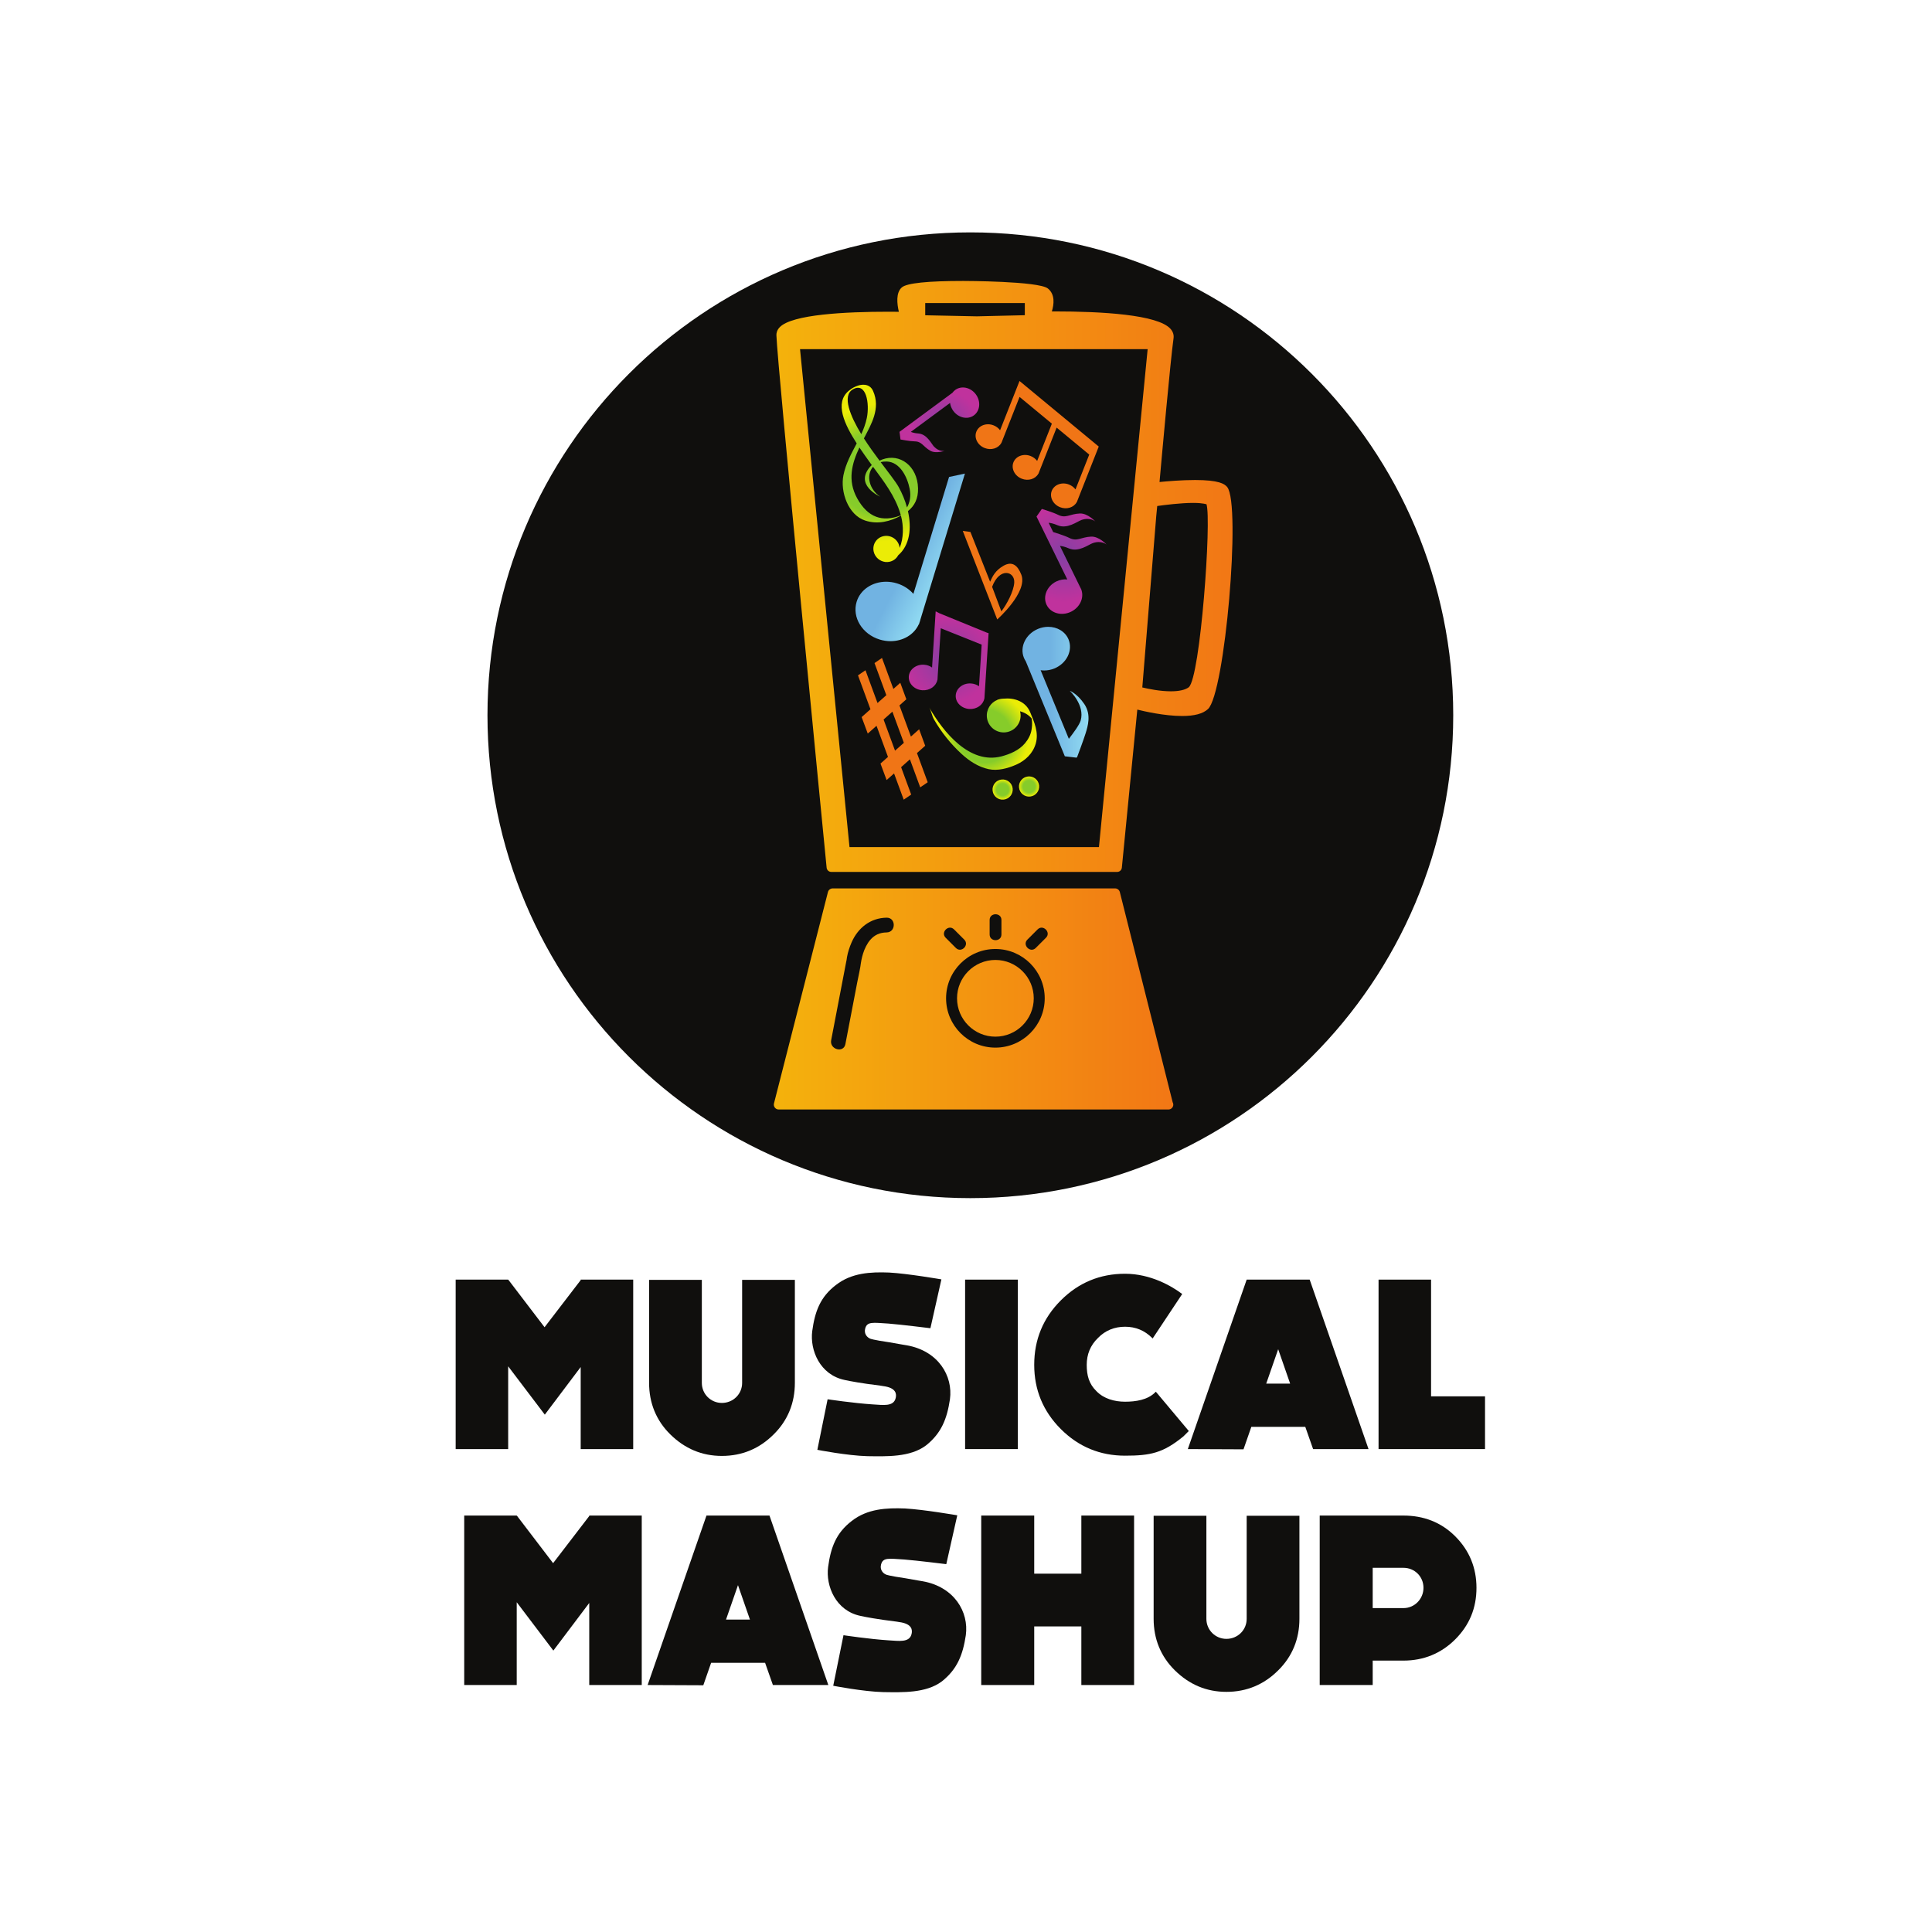 <?xml version="1.0" encoding="UTF-8" standalone="no"?>
<svg
   xmlns:dc="http://purl.org/dc/elements/1.1/"
   xmlns:cc="http://creativecommons.org/ns#"
   xmlns:rdf="http://www.w3.org/1999/02/22-rdf-syntax-ns#"
   xmlns:svg="http://www.w3.org/2000/svg"
   xmlns="http://www.w3.org/2000/svg"
   viewBox="0 0 288 288"
   xml:space="preserve"
   version="1.1"
   id="svg2"><defs
     id="defs6"><clipPath
       id="clipPath46"
       clipPathUnits="userSpaceOnUse"><path
         id="path48"
         d="m 1252.31,1162.93 c -0.61,2.41 -2.79,4.12 -5.29,4.12 l -315.86,0 c -2.492,0 -4.664,-1.69 -5.281,-4.1 L 865.535,926.609 c -0.414,-1.64 -0.058,-3.371 0.977,-4.699 1.031,-1.332 2.621,-2.109 4.304,-2.109 l 435.614,0 0.21,0 c 3.01,0 5.45,2.437 5.45,5.449 0,1.012 -0.26,1.941 -0.73,2.738 l -59.05,234.942 z" /></clipPath><linearGradient
       id="linearGradient50"
       spreadMethod="pad"
       gradientTransform="matrix(446.729,0,0,-446.729,865.366,1043.43)"
       gradientUnits="userSpaceOnUse"
       y2="0"
       x2="1"
       y1="0"
       x1="0"><stop
         id="stop52"
         offset="0"
         style="stop-opacity:1;stop-color:#f4b20c" /><stop
         id="stop54"
         offset="1"
         style="stop-opacity:1;stop-color:#f27715" /></linearGradient><clipPath
       id="clipPath62"
       clipPathUnits="userSpaceOnUse"><path
         id="path64"
         d="m 950.004,1213.22 -55.336,556.85 388.742,0 -54.47,-556.85 -278.936,0 z m 379.386,178.77 c -3.94,-2.96 -10.85,-4.53 -20,-4.53 -12.22,0 -25.42,2.75 -31.96,4.32 l 15.58,191.52 1.11,11.36 c 7.94,1.13 26.13,3.48 40.22,3.48 11.99,0 14.87,-1.82 14.82,-1.39 5.91,-16.98 -6.82,-193.65 -19.77,-204.76 z m -294.72,415.99 0,13.7 111.38,0 0,-13.63 -53.72,-1.26 -57.66,1.19 z m 337.74,-192.15 c -2.94,3.69 -9.67,7.91 -35.91,7.91 -15.05,0 -31.13,-1.37 -39.81,-2.23 2.47,27.65 12.29,136.84 15.68,160.75 0.53,3.72 -0.6,7.32 -3.27,10.38 -14.09,16.23 -78.16,19.64 -129.43,19.64 -1.21,0 -2.35,-0.01 -3.39,-0.01 2.36,7.63 3.89,18.98 -4.46,25.67 -10.4,8.31 -93.8,8.41 -94.64,8.41 -39.84,0 -62.9,-2.4 -68.56,-7.12 -6.98,-5.86 -5.49,-18.68 -3.43,-27.37 -3.1,0.05 -7.104,0.08 -11.768,0.08 -47.75,0 -107.57,-2.99 -121.414,-17.26 -3.231,-3.34 -3.828,-6.76 -3.758,-9.05 1.008,-33 53.906,-572.46 56.16,-595.41 0.262,-2.68 2.524,-4.74 5.223,-4.74 l 319.697,0 c 2.7,0 4.97,2.06 5.23,4.74 l 17.29,176.78 c 7.12,-1.78 30.21,-7.15 50.12,-7.15 l 0,0 c 13.77,0 23.23,2.53 28.9,7.75 18.92,17.4 37.23,228.5 21.54,248.23 z" /></clipPath><linearGradient
       id="linearGradient66"
       spreadMethod="pad"
       gradientTransform="matrix(510.096,0,0,-510.096,868.245,1515.92)"
       gradientUnits="userSpaceOnUse"
       y2="0"
       x2="1"
       y1="0"
       x1="0"><stop
         id="stop68"
         offset="0"
         style="stop-opacity:1;stop-color:#f4b20c" /><stop
         id="stop70"
         offset="1"
         style="stop-opacity:1;stop-color:#f27715" /></linearGradient><clipPath
       id="clipPath78"
       clipPathUnits="userSpaceOnUse"><path
         id="path80"
         d="m 1031.48,1388.64 c 8.24,-0.53 15.37,4.53 16.78,11.55 l 0.09,-0.01 0.05,0.87 0.09,0.83 0.02,0.84 3.55,55.26 45.73,-18.34 -2.99,-46.53 c -2.5,1.77 -5.59,2.91 -9,3.13 -8.89,0.57 -16.51,-5.36 -17.01,-13.24 -0.51,-7.89 6.29,-14.74 15.17,-15.31 8.24,-0.53 15.38,4.52 16.79,11.54 l 0.08,0 0.06,0.87 0.08,0.83 0.03,0.84 4.54,70.71 -1.84,0.53 -53.28,21.78 -4.07,2.11 -4.04,-62.84 c -2.5,1.77 -5.59,2.92 -9,3.14 -8.89,0.57 -16.5,-5.36 -17.01,-13.25 -0.5,-7.88 6.29,-14.74 15.18,-15.31 z" /></clipPath><radialGradient
       id="radialGradient82"
       spreadMethod="pad"
       gradientTransform="matrix(48.313,-3.103,-3.103,-48.313,1060.57,1422.59)"
       gradientUnits="userSpaceOnUse"
       r="1"
       cy="0"
       cx="0"
       fy="0"
       fx="0"><stop
         id="stop84"
         offset="0"
         style="stop-opacity:1;stop-color:#8440a4" /><stop
         id="stop86"
         offset="1"
         style="stop-opacity:1;stop-color:#c0329d" /></radialGradient><clipPath
       id="clipPath94"
       clipPathUnits="userSpaceOnUse"><path
         id="path96"
         d="m 995.832,1443.52 c -3.945,0 -8.008,0.58 -12.039,1.81 -19.566,5.97 -31.129,24.88 -25.836,42.24 4.203,13.77 17.766,22.43 32.969,22.43 3.949,0 8.012,-0.58 12.044,-1.81 7.5,-2.29 13.82,-6.48 18.47,-11.76 l 39.88,130.72 17.75,3.79 -49.77,-163.14 -0.49,-1.85 -0.63,-1.81 -0.58,-1.92 -0.2,0.06 c -5.32,-11.62 -17.77,-18.76 -31.568,-18.76" /></clipPath><linearGradient
       id="linearGradient98"
       spreadMethod="pad"
       gradientTransform="matrix(65.817,-33.812,-33.812,-65.817,993.284,1557.36)"
       gradientUnits="userSpaceOnUse"
       y2="0"
       x2="1"
       y1="0"
       x1="0"><stop
         id="stop100"
         offset="0"
         style="stop-opacity:1;stop-color:#71b3e2" /><stop
         id="stop102"
         offset="0.424"
         style="stop-opacity:1;stop-color:#71b3e2" /><stop
         id="stop104"
         offset="1"
         style="stop-opacity:1;stop-color:#91dbf2" /></linearGradient><clipPath
       id="clipPath112"
       clipPathUnits="userSpaceOnUse"><path
         id="path114"
         d="m 1203.93,1313.25 -13.14,1.53 -43.72,106.34 c -0.79,1.18 -1.47,2.43 -2.02,3.77 -5.03,12.23 2.07,26.74 15.85,32.41 3.74,1.54 7.59,2.27 11.32,2.27 9.99,0 19.08,-5.25 22.74,-14.15 5.02,-12.23 -2.07,-26.74 -15.85,-32.4 -3.75,-1.54 -7.6,-2.27 -11.32,-2.27 -1.38,0 -2.74,0.1 -4.07,0.3 l 31.55,-76.73 c 4.79,6.11 11.82,15.61 13.22,20.43 5.01,17.35 -12.16,33.25 -12.16,33.25 0,0 8.24,-2.89 16.29,-14.86 8.06,-11.97 3.68,-25.14 1.53,-32.3 -2.16,-7.15 -9.84,-27.55 -9.84,-27.55 l -0.74,0.84 0.36,-0.88" /></clipPath><linearGradient
       id="linearGradient116"
       spreadMethod="pad"
       gradientTransform="matrix(73.853,0,0,-73.853,1143.43,1386.41)"
       gradientUnits="userSpaceOnUse"
       y2="0"
       x2="1"
       y1="0"
       x1="0"><stop
         id="stop118"
         offset="0"
         style="stop-opacity:1;stop-color:#71b3e2" /><stop
         id="stop120"
         offset="0.424"
         style="stop-opacity:1;stop-color:#71b3e2" /><stop
         id="stop122"
         offset="1"
         style="stop-opacity:1;stop-color:#91dbf2" /></linearGradient><clipPath
       id="clipPath130"
       clipPathUnits="userSpaceOnUse"><path
         id="path132"
         d="m 1005.92,1677.63 1.11,-8.57 c 0,0 10.76,-2.05 15.64,-2.09 8.41,-0.06 9.35,-5.69 17.65,-10.47 6.36,-3.66 16.21,-0.04 16.21,-0.04 0,0 -6.1,-1.64 -12.06,4.67 -3.02,3.2 -7.69,13.96 -17.61,14.67 -3.69,0.27 -6.37,0.99 -8.29,1.78 l 43.88,32.37 c 0.4,-3.09 1.6,-6.2 3.64,-8.97 5.78,-7.84 16.11,-10.03 23.06,-4.9 6.95,5.13 7.9,15.64 2.12,23.48 -5.78,7.84 -16.1,10.03 -23.06,4.9 -1.22,-0.9 -2.25,-1.97 -3.1,-3.16 l -59.19,-43.67 z" /></clipPath><radialGradient
       id="radialGradient134"
       spreadMethod="pad"
       gradientTransform="matrix(22.841,-30.963,-30.963,-22.841,1055.65,1685.5)"
       gradientUnits="userSpaceOnUse"
       r="1"
       cy="0"
       cx="0"
       fy="0"
       fx="0"><stop
         id="stop136"
         offset="0"
         style="stop-opacity:1;stop-color:#8440a4" /><stop
         id="stop138"
         offset="1"
         style="stop-opacity:1;stop-color:#c0329d" /></radialGradient><clipPath
       id="clipPath148"
       clipPathUnits="userSpaceOnUse"><path
         id="path150"
         d="m 961.059,1660.11 c 4.214,-6.29 8.218,-11.77 11.035,-15.73 0.922,-1.31 1.855,-2.59 2.793,-3.88 -21.739,-21.74 9.379,-35.36 9.379,-35.36 -11.899,7.81 -16.321,23.71 -7.942,33.4 12.16,-16.6 24.436,-32.12 30.706,-52.86 l 0.29,-1.09 -0.94,-0.74 c -19.411,-7.15 -35.771,-2.35 -47.794,19.39 -11.18,20.2 -5.898,38.98 2.473,56.87 z m -7.297,65.02 c 14.886,8.56 18.922,-15.69 15.621,-31.89 -1.324,-6.47 -3.571,-12.45 -6.215,-18.24 -12.121,19.93 -21.887,42.96 -9.406,50.13 z m 37.965,-80.7 c 14.573,-0.5 22.933,-17.05 25.603,-30.77 1.55,-7.96 0.2,-14.83 -3.02,-20.57 -2.17,7.89 -5.4,15.74 -9.46,23.02 -3.19,5.74 -11.1,15.77 -20.002,27.62 2.039,0.53 4.328,0.79 6.879,0.7 z m -24.184,-66.02 c 14.352,-4.68 28.195,-0.9 39.967,5.5 3.13,-11.64 3.05,-25.34 -1.45,-36.05 l -0.29,1.79 c -1.83,7.92 -9.739,12.99 -17.668,11.34 -7.926,-1.65 -12.868,-9.41 -11.04,-17.33 1.497,-6.46 7.051,-11.03 13.356,-11.59 l -1.332,-0.51 1.516,0.51 c 1.351,-0.11 2.738,-0.03 4.128,0.25 4.34,0.91 7.78,3.66 9.71,7.24 12.94,11.19 15.26,30.16 10.9,49.41 7.31,5.87 11.6,13.79 11.3,25.6 -0.62,24.79 -20.26,39.48 -39.988,32.14 -1.004,-0.38 -2.019,-0.87 -3.043,-1.33 -5.836,7.8 -11.992,16.32 -17.492,24.9 8.125,15.65 18.953,33.39 10.254,53.05 -4.074,9.21 -14.008,7.38 -18.699,5.31 -2.141,-0.94 -4.152,-1.59 -8.18,-4.84 -17.019,-13.73 -4.621,-38.51 8.567,-59.11 -5.903,-11.28 -12.211,-22.4 -14.856,-35.59 -3.73,-18.63 5.406,-44.51 24.34,-50.69 z" /></clipPath><radialGradient
       id="radialGradient152"
       spreadMethod="pad"
       gradientTransform="matrix(76.278,8.223,8.223,-76.278,982.926,1631.6)"
       gradientUnits="userSpaceOnUse"
       r="1"
       cy="0"
       cx="0"
       fy="0"
       fx="0"><stop
         id="stop154"
         offset="0"
         style="stop-opacity:1;stop-color:#86cc2a" /><stop
         id="stop156"
         offset="0.6"
         style="stop-opacity:1;stop-color:#86cc2a" /><stop
         id="stop158"
         offset="1"
         style="stop-opacity:1;stop-color:#ebec06" /></radialGradient><clipPath
       id="clipPath168"
       clipPathUnits="userSpaceOnUse"><path
         id="path170"
         d="m 1115.37,1378.07 0.13,-0.13 c -7.77,-3.07 -12.84,-11.05 -11.84,-19.74 1.2,-10.38 10.58,-17.81 20.96,-16.6 10.37,1.2 17.8,10.58 16.6,20.95 l -0.5,2.56 c 5.04,-1.37 9.62,-3.97 13.01,-8.13 0.15,-1 0.26,-2.01 0.33,-3.02 0.3,-3.26 -0.01,-6.53 -0.55,-9.74 -0.92,-5.56 -3.72,-10.57 -7.27,-14.84 -6.53,-7.85 -16.72,-12.18 -26.35,-14.68 -35.5,-9.24 -64.95,27.13 -80.67,54.55 2.32,-4.04 2.89,-9.11 5.22,-13.18 8.19,-14.28 18.86,-27.62 30.98,-38.72 8.55,-7.84 18.63,-14.45 30.08,-16.94 10.18,-2.21 21.41,0.86 30.73,4.93 10.54,4.6 18.97,12.73 22.12,23.95 3.41,12.16 -1.73,23.75 -6.3,34.76 -5.07,12.17 -17.57,16.34 -29.74,15.22 l -2.04,-0.12 c -1.24,-0.14 -2.44,-0.41 -3.58,-0.77 l -1.32,-0.31 z" /></clipPath><radialGradient
       id="radialGradient172"
       spreadMethod="pad"
       gradientTransform="matrix(5.698,-49.164,-49.164,-5.698,1101.29,1337.51)"
       gradientUnits="userSpaceOnUse"
       r="1"
       cy="0"
       cx="0"
       fy="0"
       fx="0"><stop
         id="stop174"
         offset="0"
         style="stop-opacity:1;stop-color:#86cc2a" /><stop
         id="stop176"
         offset="0.6"
         style="stop-opacity:1;stop-color:#86cc2a" /><stop
         id="stop178"
         offset="1"
         style="stop-opacity:1;stop-color:#ebec06" /></radialGradient><clipPath
       id="clipPath186"
       clipPathUnits="userSpaceOnUse"><path
         id="path188"
         d="m 1139.58,1279.7 c 0.72,-6.2 6.32,-10.63 12.51,-9.92 6.19,0.72 10.63,6.32 9.91,12.51 -0.72,6.19 -6.32,10.63 -12.51,9.91 -6.19,-0.72 -10.63,-6.31 -9.91,-12.5 z" /></clipPath><radialGradient
       id="radialGradient190"
       spreadMethod="pad"
       gradientTransform="matrix(1.299,-11.211,-11.211,-1.299,1150.79,1280.99)"
       gradientUnits="userSpaceOnUse"
       r="1"
       cy="0"
       cx="0"
       fy="0"
       fx="0"><stop
         id="stop192"
         offset="0"
         style="stop-opacity:1;stop-color:#86cc2a" /><stop
         id="stop194"
         offset="0.6"
         style="stop-opacity:1;stop-color:#86cc2a" /><stop
         id="stop196"
         offset="1"
         style="stop-opacity:1;stop-color:#ebec06" /></radialGradient><clipPath
       id="clipPath204"
       clipPathUnits="userSpaceOnUse"><path
         id="path206"
         d="m 1110.02,1276.27 c 0.72,-6.19 6.32,-10.63 12.51,-9.91 6.19,0.71 10.63,6.32 9.91,12.51 -0.71,6.19 -6.31,10.63 -12.51,9.91 -6.19,-0.72 -10.62,-6.32 -9.91,-12.51 z" /></clipPath><radialGradient
       id="radialGradient208"
       spreadMethod="pad"
       gradientTransform="matrix(1.299,-11.21,-11.21,-1.299,1121.23,1277.57)"
       gradientUnits="userSpaceOnUse"
       r="1"
       cy="0"
       cx="0"
       fy="0"
       fx="0"><stop
         id="stop210"
         offset="0"
         style="stop-opacity:1;stop-color:#86cc2a" /><stop
         id="stop212"
         offset="0.6"
         style="stop-opacity:1;stop-color:#86cc2a" /><stop
         id="stop214"
         offset="1"
         style="stop-opacity:1;stop-color:#ebec06" /></radialGradient><clipPath
       id="clipPath224"
       clipPathUnits="userSpaceOnUse"><path
         id="path226"
         d="m 1182.5,1573.2 c 10.99,-4.75 21.94,4.13 26.95,5.87 9.86,3.42 15.46,-1.71 15.46,-1.71 0,0 -8.51,9.33 -17.32,8.96 -11.52,-0.5 -15.65,-5.97 -24.65,-1.37 -5.23,2.66 -17.85,6.46 -17.85,6.46 l -5.95,-8.53 34.42,-70.31 c -4.01,0.39 -8.29,-0.32 -12.33,-2.29 -10.52,-5.16 -15.34,-16.9 -10.77,-26.23 4.56,-9.34 16.8,-12.73 27.32,-7.58 9.75,4.78 14.61,15.21 11.63,24.15 l 0.1,0.05 -0.5,1.03 -0.45,1 -0.52,0.97 -22.7,46.37 c 2.49,-0.22 5.74,-0.95 9.83,-2.72 10.98,-4.74 21.93,4.14 26.94,5.88 9.86,3.42 15.47,-1.71 15.47,-1.71 0,0 -8.51,9.33 -17.33,8.96 -11.51,-0.5 -15.64,-5.97 -24.64,-1.38 -5.23,2.68 -17.85,6.47 -17.85,6.47 l -5.08,10.37 c 2.49,-0.22 5.74,-0.95 9.82,-2.71 z" /></clipPath><radialGradient
       id="radialGradient228"
       spreadMethod="pad"
       gradientTransform="matrix(41.062,33.569,33.569,-41.062,1189.62,1540.22)"
       gradientUnits="userSpaceOnUse"
       r="1"
       cy="0"
       cx="0"
       fy="0"
       fx="0"><stop
         id="stop230"
         offset="0"
         style="stop-opacity:1;stop-color:#8440a4" /><stop
         id="stop232"
         offset="1"
         style="stop-opacity:1;stop-color:#c0329d" /></radialGradient></defs><g
     transform="matrix(1.333,0,0,-1.333,0,288)"
     id="g10"><g
       transform="scale(0.1)"
       id="g12"><path
         id="path14"
         style="fill:#100f0d;fill-opacity:1;fill-rule:nonzero;stroke:none"
         d="m 717.66,465.699 0,-189.508 -58.711,0 0,91.758 -40.14,-53.25 -40.961,54.063 0,-92.571 -58.711,0 0,189.508 58.711,0 0,-0.258 0.273,0 40.414,-52.98 40.414,52.699 0,0.539 58.711,0" /><path
         id="path16"
         style="fill:#100f0d;fill-opacity:1;fill-rule:nonzero;stroke:none"
         d="m 838.656,349.371 -13.379,38.508 -13.382,-38.508 26.761,0 z m 16.934,-48.332 -60.348,0 -8.742,-25.117 -62.262,0.269 65.809,189.508 70.457,0 65.808,-189.508 -61.988,0 -8.734,24.848" /><path
         id="path18"
         style="fill:#100f0d;fill-opacity:1;fill-rule:nonzero;stroke:none"
         d="m 1031.74,392.25 c 35.5,-6.281 51.89,-34.41 48.33,-60.352 -3.27,-21.839 -9.55,-37.957 -26.75,-51.609 -17.75,-13.379 -44.24,-12.289 -65.539,-12.019 -22.39,0.55 -55.98,7.101 -55.98,7.101 l 11.469,56.527 c 0,0 28.945,-4.367 50.519,-5.738 10.921,-0.539 23.481,-3 25.671,7.379 0.81,3.82 1.09,11.199 -14.2,13.109 0,0 -0.55,0.274 -17.752,2.454 -16.93,2.457 -25.125,4.367 -25.125,4.367 -27.856,5.742 -39.047,33.59 -36.317,54.621 3,22.121 9.008,38.219 26.489,51.609 17.476,13.653 38.773,14.742 59.525,13.922 20.48,-1.09 58.44,-7.641 58.44,-7.641 l -12.29,-54.621 c 0,0 -33.04,4.102 -46.96,5.192 -17.481,1.09 -23.762,2.461 -25.95,-5.461 -1.636,-6 2.188,-10.102 5.735,-11.469 0,0 3.007,-1.359 21.845,-4.09 10.38,-1.91 18.84,-3.281 18.84,-3.281" /><path
         id="path20"
         style="fill:#100f0d;fill-opacity:1;fill-rule:nonzero;stroke:none"
         d="m 1268.24,276.191 -58.98,0 0,65.539 -52.7,0 0,-65.539 -59.26,0 0,189.508 59.26,0 0,-64.98 52.7,0 0,64.98 58.98,0 0,-189.508" /><path
         id="path22"
         style="fill:#100f0d;fill-opacity:1;fill-rule:nonzero;stroke:none"
         d="m 1453.13,465.441 0,-115.242 c 0,-22.398 -7.91,-42.051 -23.75,-57.621 -15.84,-15.84 -35.23,-24.027 -57.9,-24.027 -22.39,0 -41.5,8.187 -57.62,24.027 -15.84,15.57 -23.76,35.223 -23.76,57.621 l 0,115.242 58.99,0 0,-115.242 c 0,-12.57 10.11,-22.398 22.39,-22.398 12.56,0 22.67,9.828 22.67,22.398 l 0,115.242 58.98,0" /><path
         id="path24"
         style="fill:#100f0d;fill-opacity:1;fill-rule:nonzero;stroke:none"
         d="m 1569.49,407.262 -34.41,0 0,-45.051 34.41,0 c 12.55,0 22.38,10.379 22.38,22.668 0,12.562 -9.83,22.383 -22.38,22.383 z m 57.89,-80 c -15.84,-15.84 -35.51,-23.762 -57.89,-23.762 l -34.41,0 0,-27.309 -59.26,0 0,189.508 93.67,0 c 22.38,0 42.05,-7.371 57.89,-23.211 15.83,-15.828 23.75,-35.226 23.75,-57.609 0,-22.668 -7.92,-41.777 -23.75,-57.617" /><path
         id="path26"
         style="fill:#100f0d;fill-opacity:1;fill-rule:nonzero;stroke:none"
         d="m 708.102,729.551 0,-189.512 -58.715,0 0,91.762 -40.137,-53.25 -40.965,54.058 0,-92.57 -58.711,0 0,189.512 58.711,0 0,-0.262 0.277,0 40.411,-52.98 40.414,52.703 0,0.539 58.715,0" /><path
         id="path28"
         style="fill:#100f0d;fill-opacity:1;fill-rule:nonzero;stroke:none"
         d="m 888.895,729.289 0,-115.238 c 0,-22.403 -7.918,-42.051 -23.75,-57.621 -15.84,-15.84 -35.227,-24.032 -57.899,-24.032 -22.387,0 -41.5,8.192 -57.613,24.032 -15.84,15.57 -23.758,35.218 -23.758,57.621 l 0,115.238 58.984,0 0,-115.238 c 0,-12.571 10.106,-22.403 22.387,-22.403 12.566,0 22.672,9.832 22.672,22.403 l 0,115.238 58.977,0" /><path
         id="path30"
         style="fill:#100f0d;fill-opacity:1;fill-rule:nonzero;stroke:none"
         d="m 1013.99,656.102 c 35.5,-6.282 51.89,-34.411 48.33,-60.352 -3.27,-21.84 -9.56,-37.949 -26.76,-51.609 -17.75,-13.379 -44.236,-12.289 -65.533,-12.02 -22.39,0.551 -55.98,7.098 -55.98,7.098 l 11.469,56.531 c 0,0 28.945,-4.359 50.519,-5.738 10.918,-0.543 23.485,-3 25.665,7.379 0.82,3.828 1.09,11.199 -14.196,13.109 0,0 -0.551,0.27 -17.75,2.449 -16.93,2.461 -25.125,4.371 -25.125,4.371 -27.856,5.739 -39.051,33.59 -36.317,54.621 3,22.118 9.008,38.231 26.489,51.598 17.472,13.66 38.773,14.75 59.523,13.93 20.486,-1.09 58.436,-7.637 58.436,-7.637 l -12.28,-54.621 c 0,0 -33.04,4.098 -46.968,5.199 -17.477,1.078 -23.758,2.449 -25.946,-5.461 -1.636,-6.008 2.188,-10.109 5.735,-11.48 0,0 3.008,-1.36 21.847,-4.09 10.382,-1.91 18.842,-3.277 18.842,-3.277" /><path
         id="path32"
         style="fill:#100f0d;fill-opacity:1;fill-rule:nonzero;stroke:none"
         d="m 1079.27,540.039 58.992,0 0,189.512 -58.992,0 0,-189.512 z" /><path
         id="path34"
         style="fill:#100f0d;fill-opacity:1;fill-rule:nonzero;stroke:none"
         d="m 1323.4,554.25 c -22.66,-18.578 -36.86,-21.578 -65.26,-21.578 -27.85,0 -51.88,9.828 -71.82,29.758 -19.93,19.941 -29.76,43.968 -29.76,71.82 0,28.129 9.83,52.16 29.76,72.09 19.94,19.941 43.97,29.769 71.82,29.769 28.67,0 52.43,-13.929 63.9,-22.66 l -33.04,-49.711 -0.55,0.551 c -8.46,8.473 -18.57,12.57 -30.31,12.57 -11.74,0 -22.12,-4.097 -30.31,-12.57 -8.46,-8.187 -12.56,-18.301 -12.56,-30.039 0,-11.73 2.46,-21.301 10.92,-29.488 8.19,-8.461 20.21,-11.742 31.95,-11.742 11.74,0 25.12,1.91 33.59,10.371 l 0.82,0.828 36.86,-43.969 -6.01,-6" /><path
         id="path36"
         style="fill:#100f0d;fill-opacity:1;fill-rule:nonzero;stroke:none"
         d="m 1442.76,613.23 -13.38,38.5 -13.38,-38.5 26.76,0 z m 16.94,-48.339 -60.35,0 -8.75,-25.121 -62.26,0.269 65.81,189.512 70.46,0 65.81,-189.512 -61.99,0 -8.73,24.852" /><path
         id="path38"
         style="fill:#100f0d;fill-opacity:1;fill-rule:nonzero;stroke:none"
         d="m 1660.69,540.039 -119.06,0 0,189.512 58.72,0 0,-130.52 60.34,0 0,-58.992" /><path
         id="path40"
         style="fill:#100f0d;fill-opacity:1;fill-rule:nonzero;stroke:none"
         d="m 1625.14,1360.67 c 0,298.24 -241.77,540 -540,540 -298.238,0 -540.003,-241.76 -540.003,-540 0,-298.23 241.765,-539.998 540.003,-539.998 298.23,0 540,241.768 540,539.998" /><g
         id="g42"><g
           clip-path="url(#clipPath46)"
           id="g44"><path
             id="path56"
             style="fill:url(#linearGradient50);fill-opacity:1;fill-rule:nonzero;stroke:none"
             d="m 1252.31,1162.93 c -0.61,2.41 -2.79,4.12 -5.29,4.12 l -315.86,0 c -2.492,0 -4.664,-1.69 -5.281,-4.1 L 865.535,926.609 c -0.414,-1.64 -0.058,-3.371 0.977,-4.699 1.031,-1.332 2.621,-2.109 4.304,-2.109 l 435.824,0 c 3.01,0 5.45,2.437 5.45,5.449 0,1.012 -0.26,1.941 -0.73,2.738 l -59.05,234.942" /></g></g><g
         id="g58"><g
           clip-path="url(#clipPath62)"
           id="g60"><path
             id="path72"
             style="fill:url(#linearGradient66);fill-opacity:1;fill-rule:nonzero;stroke:none"
             d="m 950.004,1213.22 -55.336,556.85 388.742,0 -54.47,-556.85 -278.936,0 z m 379.386,178.77 c -3.94,-2.96 -10.85,-4.53 -20,-4.53 -12.22,0 -25.42,2.75 -31.96,4.32 l 15.58,191.52 1.11,11.36 c 7.94,1.13 26.13,3.48 40.22,3.48 11.99,0 14.87,-1.82 14.82,-1.39 5.91,-16.98 -6.82,-193.65 -19.77,-204.76 z m -294.72,415.99 0,13.7 111.38,0 0,-13.63 -53.72,-1.26 -57.66,1.19 z m 337.74,-192.15 c -2.94,3.69 -9.67,7.91 -35.91,7.91 -15.05,0 -31.13,-1.37 -39.81,-2.23 2.47,27.65 12.29,136.84 15.68,160.75 0.53,3.72 -0.6,7.32 -3.27,10.38 -14.09,16.23 -78.16,19.64 -129.43,19.64 -1.21,0 -2.35,-0.01 -3.39,-0.01 2.36,7.63 3.89,18.98 -4.46,25.67 -10.4,8.31 -93.8,8.41 -94.64,8.41 -39.84,0 -62.9,-2.4 -68.56,-7.12 -6.98,-5.86 -5.49,-18.68 -3.43,-27.37 -3.1,0.05 -7.104,0.08 -11.768,0.08 -47.75,0 -107.57,-2.99 -121.414,-17.26 -3.231,-3.34 -3.828,-6.76 -3.758,-9.05 1.008,-33 53.906,-572.46 56.16,-595.41 0.262,-2.68 2.524,-4.74 5.223,-4.74 l 319.697,0 c 2.7,0 4.97,2.06 5.23,4.74 l 17.29,176.78 c 7.12,-1.78 30.21,-7.15 50.12,-7.15 l 0,0 c 13.77,0 23.23,2.53 28.9,7.75 18.92,17.4 37.23,228.5 21.54,248.23" /></g></g><g
         id="g74"><g
           clip-path="url(#clipPath78)"
           id="g76"><path
             id="path88"
             style="fill:url(#radialGradient82);fill-opacity:1;fill-rule:nonzero;stroke:none"
             d="m 1031.48,1388.64 c 8.24,-0.53 15.37,4.53 16.78,11.55 l 0.09,-0.01 0.05,0.87 0.09,0.83 0.02,0.84 3.55,55.26 45.73,-18.34 -2.99,-46.53 c -2.5,1.77 -5.59,2.91 -9,3.13 -8.89,0.57 -16.51,-5.36 -17.01,-13.24 -0.51,-7.89 6.29,-14.74 15.17,-15.31 8.24,-0.53 15.38,4.52 16.79,11.54 l 0.08,0 0.06,0.87 0.08,0.83 0.03,0.84 4.54,70.71 -1.84,0.53 -53.28,21.78 -4.07,2.11 -4.04,-62.84 c -2.5,1.77 -5.59,2.92 -9,3.14 -8.89,0.57 -16.5,-5.36 -17.01,-13.25 -0.5,-7.88 6.29,-14.74 15.18,-15.31" /></g></g><g
         id="g90"><g
           clip-path="url(#clipPath94)"
           id="g92"><path
             id="path106"
             style="fill:url(#linearGradient98);fill-opacity:1;fill-rule:nonzero;stroke:none"
             d="m 995.832,1443.52 c -3.945,0 -8.008,0.58 -12.039,1.81 -19.566,5.97 -31.129,24.88 -25.836,42.24 4.203,13.77 17.766,22.43 32.969,22.43 3.949,0 8.012,-0.58 12.044,-1.81 7.5,-2.29 13.82,-6.48 18.47,-11.76 l 39.88,130.72 17.75,3.79 -49.77,-163.14 -0.49,-1.85 -0.63,-1.81 -0.58,-1.92 -0.2,0.06 c -5.32,-11.62 -17.77,-18.76 -31.568,-18.76" /></g></g><g
         id="g108"><g
           clip-path="url(#clipPath112)"
           id="g110"><path
             id="path124"
             style="fill:url(#linearGradient116);fill-opacity:1;fill-rule:nonzero;stroke:none"
             d="m 1203.93,1313.25 -13.14,1.53 -43.72,106.34 c -0.79,1.18 -1.47,2.43 -2.02,3.77 -5.03,12.23 2.07,26.74 15.85,32.41 3.74,1.54 7.59,2.27 11.32,2.27 9.99,0 19.08,-5.25 22.74,-14.15 5.02,-12.23 -2.07,-26.74 -15.85,-32.4 -3.75,-1.54 -7.6,-2.27 -11.32,-2.27 -1.38,0 -2.74,0.1 -4.07,0.3 l 31.55,-76.73 c 4.79,6.11 11.82,15.61 13.22,20.43 5.01,17.35 -12.16,33.25 -12.16,33.25 0,0 8.24,-2.89 16.29,-14.86 8.06,-11.97 3.68,-25.14 1.53,-32.3 -2.16,-7.15 -9.84,-27.55 -9.84,-27.55 l -0.74,0.84 0.36,-0.88" /></g></g><g
         id="g126"><g
           clip-path="url(#clipPath130)"
           id="g128"><path
             id="path140"
             style="fill:url(#radialGradient134);fill-opacity:1;fill-rule:nonzero;stroke:none"
             d="m 1005.92,1677.63 1.11,-8.57 c 0,0 10.76,-2.05 15.64,-2.09 8.41,-0.06 9.35,-5.69 17.65,-10.47 6.36,-3.66 16.21,-0.04 16.21,-0.04 0,0 -6.1,-1.64 -12.06,4.67 -3.02,3.2 -7.69,13.96 -17.61,14.67 -3.69,0.27 -6.37,0.99 -8.29,1.78 l 43.88,32.37 c 0.4,-3.09 1.6,-6.2 3.64,-8.97 5.78,-7.84 16.11,-10.03 23.06,-4.9 6.95,5.13 7.9,15.64 2.12,23.48 -5.78,7.84 -16.1,10.03 -23.06,4.9 -1.22,-0.9 -2.25,-1.97 -3.1,-3.16 l -59.19,-43.67" /></g></g><path
         id="path142"
         style="fill:#f07516;fill-opacity:1;fill-rule:nonzero;stroke:none"
         d="m 1101.14,1659.53 c 7.31,-2.88 15.26,-0.39 18.58,5.57 l 0.08,-0.03 0.3,0.76 0.32,0.74 0.27,0.75 19.47,49.34 36.13,-29.89 -16.45,-41.68 c -1.75,2.33 -4.22,4.27 -7.25,5.47 -7.89,3.11 -16.52,-0.04 -19.28,-7.04 -2.76,-7 1.39,-15.2 9.28,-18.31 7.31,-2.89 15.26,-0.39 18.58,5.56 l 0.08,-0.03 0.31,0.78 0.31,0.73 0.27,0.74 19.48,49.37 36.47,-30.18 -15.38,-38.96 c -1.74,2.33 -4.22,4.28 -7.24,5.47 -7.89,3.11 -16.52,-0.04 -19.29,-7.03 -2.76,-7 1.4,-15.2 9.29,-18.32 7.31,-2.88 15.26,-0.38 18.58,5.57 l 0.08,-0.03 0.31,0.78 0.31,0.72 0.27,0.74 23.7,60.06 -83.27,68.9 0.01,0.01 -5.34,4.4 -21.74,-55.08 c -1.75,2.33 -4.22,4.28 -7.24,5.47 -7.89,3.11 -16.53,-0.04 -19.29,-7.04 -2.76,-7 1.4,-15.19 9.29,-18.31" /><g
         id="g144"><g
           clip-path="url(#clipPath148)"
           id="g146"><path
             id="path160"
             style="fill:url(#radialGradient152);fill-opacity:1;fill-rule:nonzero;stroke:none"
             d="m 961.059,1660.11 c 4.214,-6.29 8.218,-11.77 11.035,-15.73 0.922,-1.31 1.855,-2.59 2.793,-3.88 -21.739,-21.74 9.379,-35.36 9.379,-35.36 -11.899,7.81 -16.321,23.71 -7.942,33.4 12.16,-16.6 24.436,-32.12 30.706,-52.86 l 0.29,-1.09 -0.94,-0.74 c -19.411,-7.15 -35.771,-2.35 -47.794,19.39 -11.18,20.2 -5.898,38.98 2.473,56.87 z m -7.297,65.02 c 14.886,8.56 18.922,-15.69 15.621,-31.89 -1.324,-6.47 -3.571,-12.45 -6.215,-18.24 -12.121,19.93 -21.887,42.96 -9.406,50.13 z m 37.965,-80.7 c 14.573,-0.5 22.933,-17.05 25.603,-30.77 1.55,-7.96 0.2,-14.83 -3.02,-20.57 -2.17,7.89 -5.4,15.74 -9.46,23.02 -3.19,5.74 -11.1,15.77 -20.002,27.62 2.039,0.53 4.328,0.79 6.879,0.7 z m -24.184,-66.02 c 14.352,-4.68 28.195,-0.9 39.967,5.5 3.13,-11.64 3.05,-25.34 -1.45,-36.05 l -0.29,1.79 c -1.83,7.92 -9.739,12.99 -17.668,11.34 -7.926,-1.65 -12.868,-9.41 -11.04,-17.33 1.497,-6.46 7.051,-11.03 13.356,-11.59 l -1.332,-0.51 1.516,0.51 c 1.351,-0.11 2.738,-0.03 4.128,0.25 4.34,0.91 7.78,3.66 9.71,7.24 12.94,11.19 15.26,30.16 10.9,49.41 7.31,5.87 11.6,13.79 11.3,25.6 -0.62,24.79 -20.26,39.48 -39.988,32.14 -1.004,-0.38 -2.019,-0.87 -3.043,-1.33 -5.836,7.8 -11.992,16.32 -17.492,24.9 8.125,15.65 18.953,33.39 10.254,53.05 -4.074,9.21 -14.008,7.38 -18.699,5.31 -2.141,-0.94 -4.152,-1.59 -8.18,-4.84 -17.019,-13.73 -4.621,-38.51 8.567,-59.11 -5.903,-11.28 -12.211,-22.4 -14.856,-35.59 -3.73,-18.63 5.406,-44.51 24.34,-50.69" /></g></g><path
         id="path162"
         style="fill:#f07516;fill-opacity:1;fill-rule:nonzero;stroke:none"
         d="m 1134.23,1508.92 c -0.65,-9.71 -8.24,-24.01 -14.42,-32.06 l -10.33,27.44 c 8.36,22.34 25.61,17.42 24.75,4.62 z m 7.9,8.97 c -4.11,10.56 -10.3,15.51 -20.02,9.9 -8.88,-5.13 -11.98,-11.29 -14.89,-17.77 l -22.01,55.64 -8.54,1.16 38.52,-99 c 0,0 34.53,30.57 26.94,50.07" /><g
         id="g164"><g
           clip-path="url(#clipPath168)"
           id="g166"><path
             id="path180"
             style="fill:url(#radialGradient172);fill-opacity:1;fill-rule:nonzero;stroke:none"
             d="m 1115.37,1378.07 0.13,-0.13 c -7.77,-3.07 -12.84,-11.05 -11.84,-19.74 1.2,-10.38 10.58,-17.81 20.96,-16.6 10.37,1.2 17.8,10.58 16.6,20.95 l -0.5,2.56 c 5.04,-1.37 9.62,-3.97 13.01,-8.13 0.15,-1 0.26,-2.01 0.33,-3.02 0.3,-3.26 -0.01,-6.53 -0.55,-9.74 -0.92,-5.56 -3.72,-10.57 -7.27,-14.84 -6.53,-7.85 -16.72,-12.18 -26.35,-14.68 -35.5,-9.24 -64.95,27.13 -80.67,54.55 2.32,-4.04 2.89,-9.11 5.22,-13.18 8.19,-14.28 18.86,-27.62 30.98,-38.72 8.55,-7.84 18.63,-14.45 30.08,-16.94 10.18,-2.21 21.41,0.86 30.73,4.93 10.54,4.6 18.97,12.73 22.12,23.95 3.41,12.16 -1.73,23.75 -6.3,34.76 -5.07,12.17 -17.57,16.34 -29.74,15.22 l -2.04,-0.12 c -1.24,-0.14 -2.44,-0.41 -3.58,-0.77 l -1.32,-0.31" /></g></g><g
         id="g182"><g
           clip-path="url(#clipPath186)"
           id="g184"><path
             id="path198"
             style="fill:url(#radialGradient190);fill-opacity:1;fill-rule:nonzero;stroke:none"
             d="m 1139.58,1279.7 c 0.72,-6.2 6.32,-10.63 12.51,-9.92 6.19,0.72 10.63,6.32 9.91,12.51 -0.72,6.19 -6.32,10.63 -12.51,9.91 -6.19,-0.72 -10.63,-6.31 -9.91,-12.5" /></g></g><g
         id="g200"><g
           clip-path="url(#clipPath204)"
           id="g202"><path
             id="path216"
             style="fill:url(#radialGradient208);fill-opacity:1;fill-rule:nonzero;stroke:none"
             d="m 1110.02,1276.27 c 0.72,-6.19 6.32,-10.63 12.51,-9.91 6.19,0.71 10.63,6.32 9.91,12.51 -0.71,6.19 -6.31,10.63 -12.51,9.91 -6.19,-0.72 -10.62,-6.32 -9.91,-12.51" /></g></g><path
         id="path218"
         style="fill:#f07516;fill-opacity:1;fill-rule:nonzero;stroke:none"
         d="m 988.102,1355.91 9.851,8.76 12.817,-34.83 -9.86,-8.75 -12.808,34.82 z m -7.891,-7.01 12.805,-34.81 -8.383,-7.44 6.855,-18.44 8.324,7.4 10.788,-29.33 8.37,5.7 -11.27,30.64 9.85,8.76 11.53,-31.33 8.36,5.7 -12,32.64 9.2,8.18 -6.78,18.43 -9.2,-8.16 -12.82,34.84 7.72,6.87 -6.78,18.43 -7.721,-6.86 -12.739,34.64 -8.367,-5.7 13.215,-35.94 -9.859,-8.74 -13.461,36.61 -8.375,-5.69 13.945,-37.92 -9.863,-8.75 6.851,-18.44 9.805,8.71" /><g
         id="g220"><g
           clip-path="url(#clipPath224)"
           id="g222"><path
             id="path234"
             style="fill:url(#radialGradient228);fill-opacity:1;fill-rule:nonzero;stroke:none"
             d="m 1182.5,1573.2 c 10.99,-4.75 21.94,4.13 26.95,5.87 9.86,3.42 15.46,-1.71 15.46,-1.71 0,0 -8.51,9.33 -17.32,8.96 -11.52,-0.5 -15.65,-5.97 -24.65,-1.37 -5.23,2.66 -17.85,6.46 -17.85,6.46 l -5.95,-8.53 34.42,-70.31 c -4.01,0.39 -8.29,-0.32 -12.33,-2.29 -10.52,-5.16 -15.34,-16.9 -10.77,-26.23 4.56,-9.34 16.8,-12.73 27.32,-7.58 9.75,4.78 14.61,15.21 11.63,24.15 l 0.1,0.05 -0.5,1.03 -0.45,1 -0.52,0.97 -22.7,46.37 c 2.49,-0.22 5.74,-0.95 9.83,-2.72 10.98,-4.74 21.93,4.14 26.94,5.88 9.86,3.42 15.47,-1.71 15.47,-1.71 0,0 -8.51,9.33 -17.33,8.96 -11.51,-0.5 -15.64,-5.97 -24.64,-1.38 -5.23,2.68 -17.85,6.47 -17.85,6.47 l -5.08,10.37 c 2.49,-0.22 5.74,-0.95 9.82,-2.71" /></g></g><path
         id="path236"
         style="fill:#100f0d;fill-opacity:1;fill-rule:nonzero;stroke:none"
         d="m 945.398,992.93 c 4.399,22.93 8.793,45.85 13.188,68.78 1.488,7.78 3.465,15.62 4.367,23.5 -0.359,-3.14 0.004,-0.05 0.313,1.55 0.48,2.5 1.125,4.96 1.871,7.39 1.625,5.3 4.492,11.27 8.152,15.45 4.754,5.42 10.504,8.1 18.211,8.21 10.63,0.16 10.64,16.66 0,16.5 -18.035,-0.27 -32.027,-11.34 -39.117,-27.51 -2.336,-5.32 -4.133,-10.8 -5.192,-16.51 -0.308,-1.68 -0.535,-3.39 -0.738,-5.08 0.324,2.69 0.332,2.31 0,0.58 -4.82,-25.15 -9.644,-50.3 -14.465,-75.45 -0.832,-4.34 -1.664,-8.68 -2.5,-13.02 -1.992,-10.398 13.91,-14.832 15.91,-4.39" /><path
         id="path238"
         style="fill:#100f0d;fill-opacity:1;fill-rule:nonzero;stroke:none"
         d="m 1113.14,1087.04 c -23.65,0 -42.89,-19.24 -42.89,-42.89 0,-23.66 19.24,-42.9 42.89,-42.9 23.66,0 42.9,19.24 42.9,42.9 0,23.65 -19.24,42.89 -42.9,42.89 z m 0,-98.052 c -30.41,0 -55.15,24.752 -55.15,55.162 0,30.41 24.74,55.15 55.15,55.15 30.41,0 55.16,-24.74 55.16,-55.15 0,-30.41 -24.75,-55.162 -55.16,-55.162" /><path
         id="path240"
         style="fill:#100f0d;fill-opacity:1;fill-rule:nonzero;stroke:none"
         d="m 1106.7,1131.75 c 0,-5.41 0,-10.81 0,-16.22 0,-8.51 13.2,-8.51 13.2,0 0,5.41 0,10.81 0,16.22 0,8.51 -13.2,8.51 -13.2,0" /><path
         id="path242"
         style="fill:#100f0d;fill-opacity:1;fill-rule:nonzero;stroke:none"
         d="m 1160.37,1121.22 c -3.82,-3.83 -7.64,-7.65 -11.47,-11.47 -6.02,-6.03 3.31,-15.36 9.34,-9.34 3.82,3.83 7.64,7.65 11.47,11.47 6.02,6.03 -3.31,15.36 -9.34,9.34" /><path
         id="path244"
         style="fill:#100f0d;fill-opacity:1;fill-rule:nonzero;stroke:none"
         d="m 1057.52,1111.88 c 3.83,-3.82 7.65,-7.64 11.47,-11.47 6.03,-6.02 15.36,3.31 9.34,9.34 -3.83,3.82 -7.65,7.64 -11.47,11.47 -6.03,6.02 -15.36,-3.31 -9.34,-9.34" /></g></g></svg>
